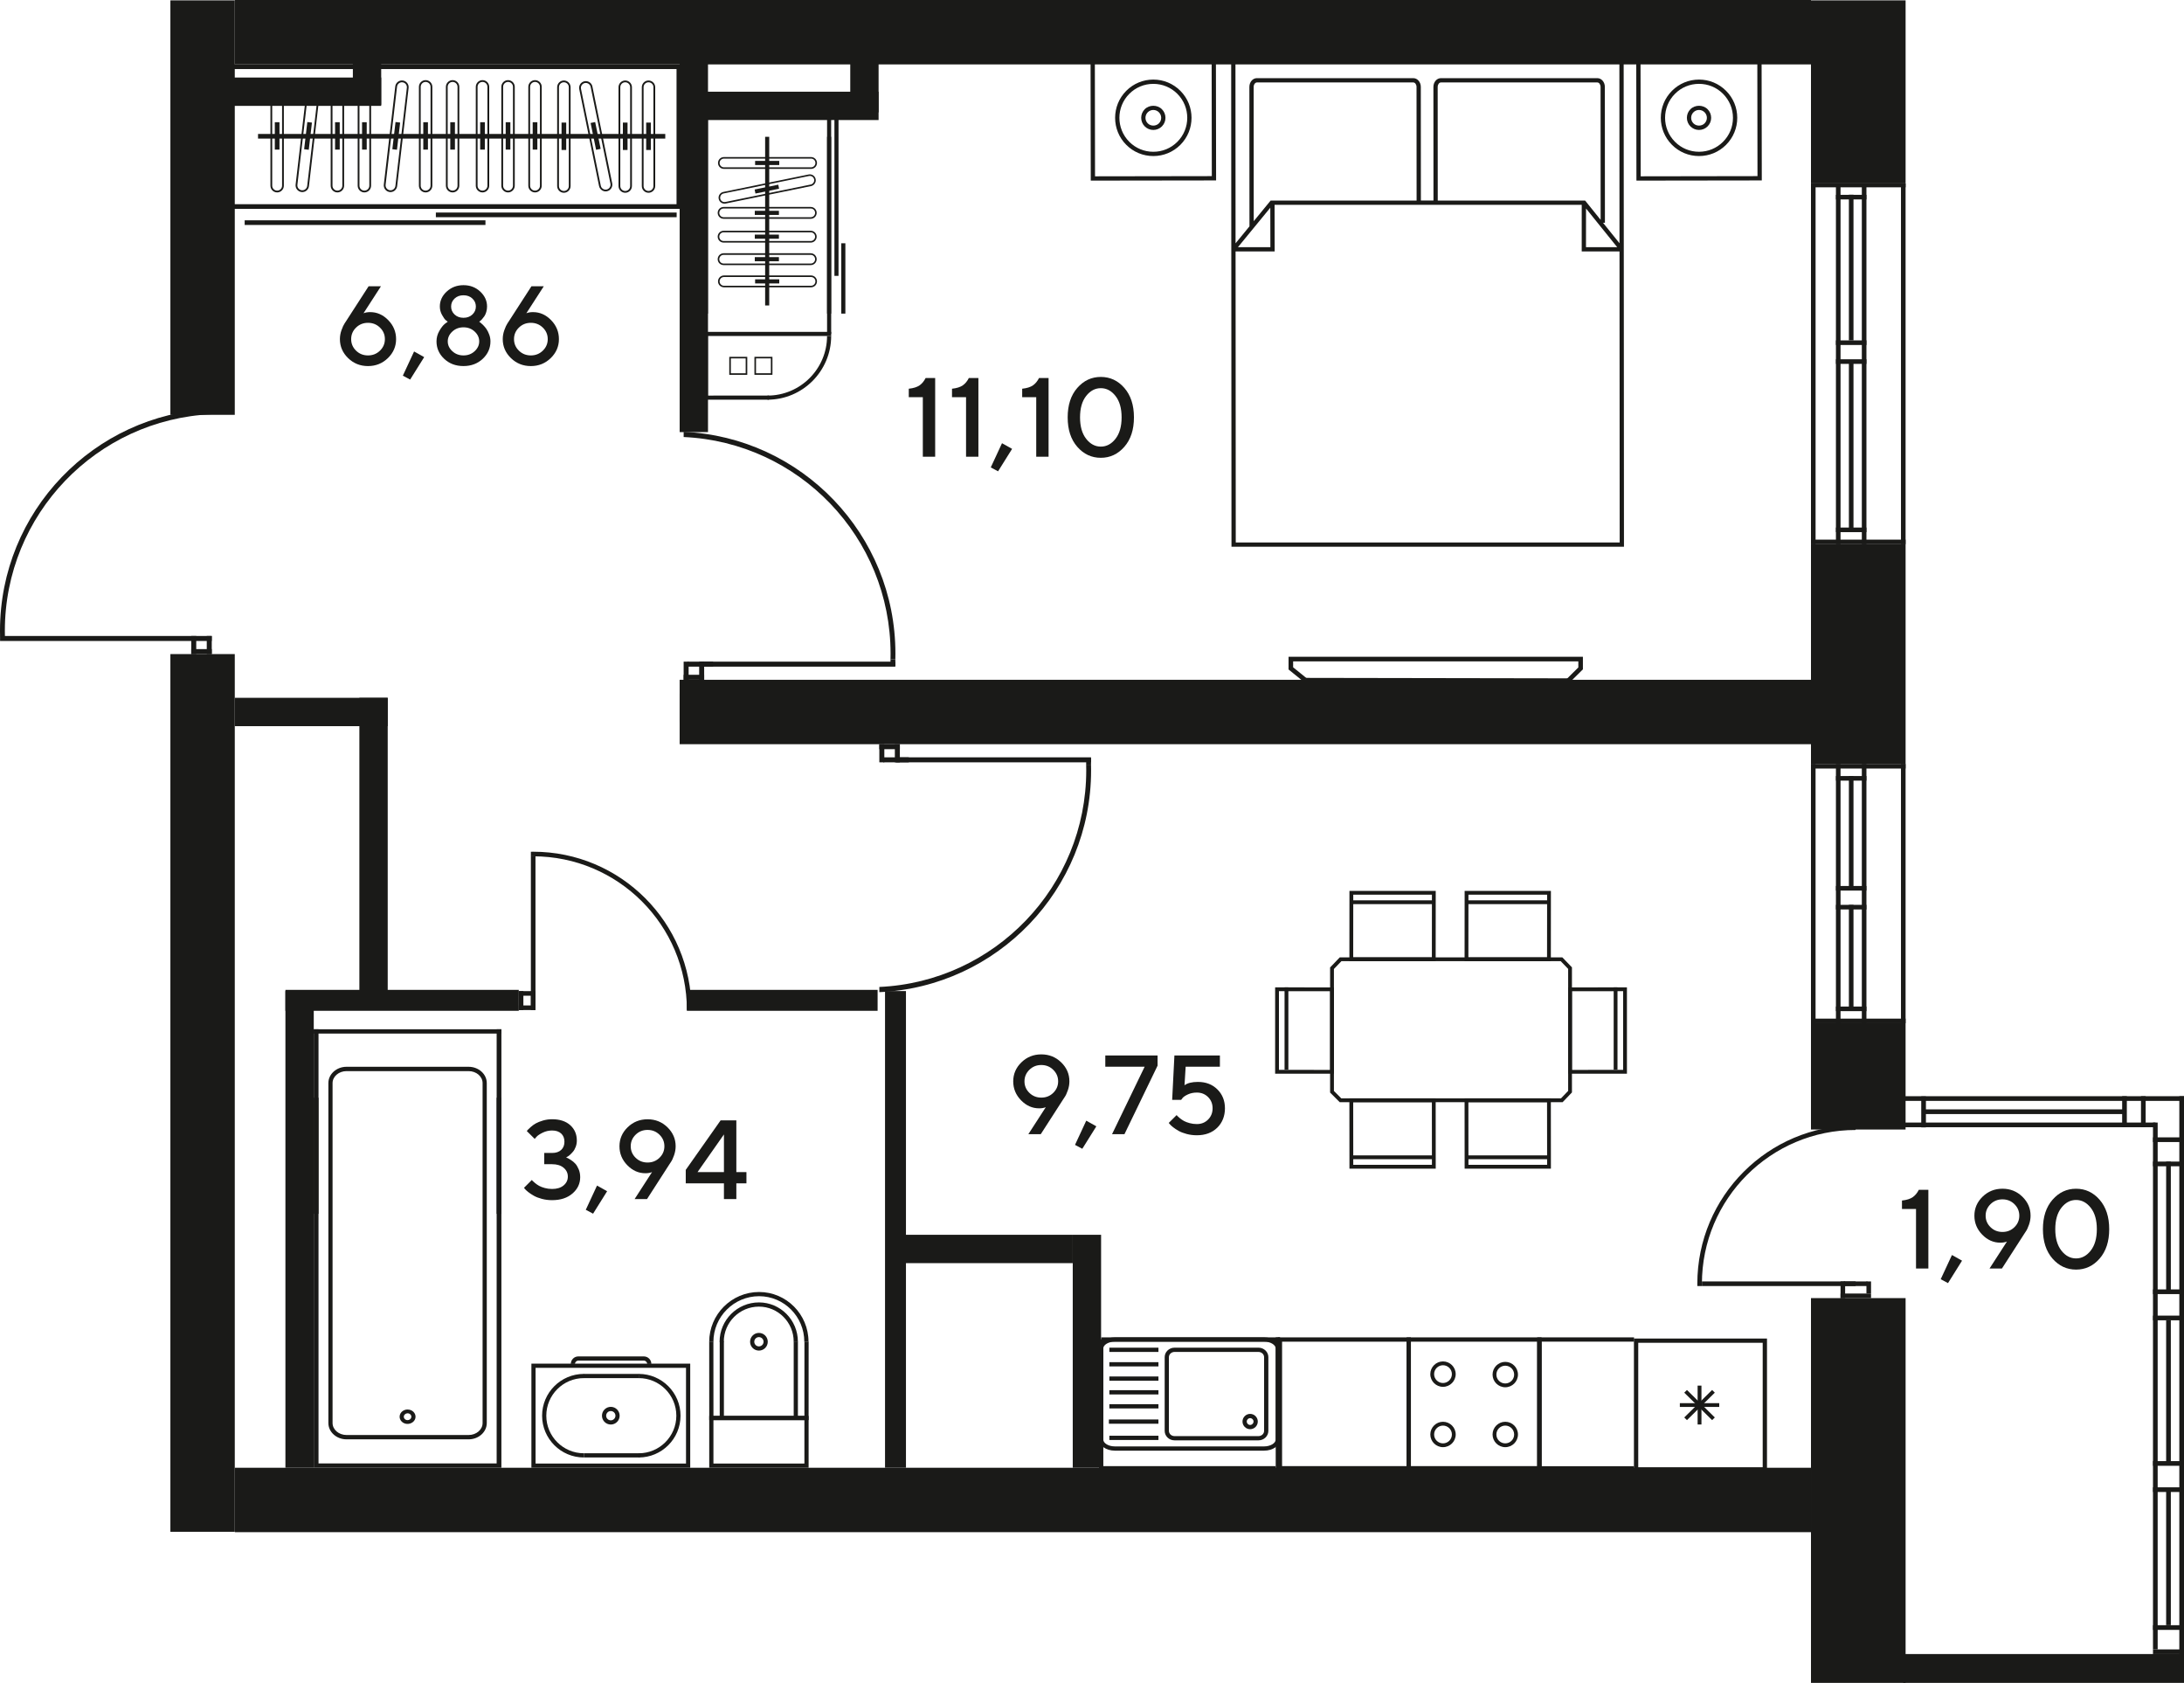 <?xml version="1.0" encoding="UTF-8"?>
<svg id="_Слой_1" data-name="Слой 1" xmlns="http://www.w3.org/2000/svg" viewBox="0 0 1503.53 1158.25">
  <defs>
    <style>
      .cls-1, .cls-2 {
        fill: #1a1a18;
        stroke-width: 0px;
      }

      .cls-2 {
        fill-rule: evenodd;
      }
    </style>
  </defs>
  <g>
    <path class="cls-1" d="M1320.97,818.89h6.57v54.17h-8.5v-40.98h-9.67v-5.82c3.25-.35,5.72-1.13,7.42-2.32,1.7-1.2,3.09-2.88,4.17-5.04Z"/>
    <path class="cls-1" d="M1343.78,863.76l6.95,3.89-9.67,15.45-5.02-2.68,7.74-16.66Z"/>
    <path class="cls-1" d="M1377.02,855.26c-4.68,0-8.82-1.84-12.41-5.53-3.59-3.69-5.38-8.04-5.38-13.05s1.88-9.42,5.65-13.07c3.76-3.65,8.33-5.48,13.69-5.48s9.93,1.83,13.69,5.5c3.76,3.66,5.65,8.01,5.65,13.05,0,2.06-.36,4.13-1.08,6.19-.72,2.07-1.44,3.61-2.17,4.65l-1.02,1.55-15.45,23.99h-8.54l12.01-18.58c-1.29.53-2.83.79-4.65.79ZM1370.33,828.76c-2.24,2.2-3.36,4.85-3.36,7.93s1.12,5.72,3.36,7.91c2.24,2.19,4.99,3.29,8.23,3.29s5.99-1.09,8.23-3.29c2.24-2.19,3.36-4.83,3.36-7.91s-1.12-5.73-3.36-7.93c-2.24-2.2-4.99-3.31-8.23-3.31s-5.99,1.1-8.23,3.31Z"/>
    <path class="cls-1" d="M1413.02,866.23c-4.41-5.05-6.61-11.8-6.61-20.26s2.2-15.22,6.61-20.26,9.81-7.57,16.21-7.57,11.8,2.52,16.2,7.57,6.61,11.8,6.61,20.26-2.21,15.22-6.61,20.26-9.81,7.57-16.2,7.57-11.8-2.52-16.21-7.57ZM1439.32,860.72c2.81-3.59,4.21-8.5,4.21-14.75s-1.4-11.16-4.21-14.73c-2.81-3.58-6.18-5.36-10.1-5.36s-7.3,1.79-10.1,5.36c-2.81,3.58-4.21,8.49-4.21,14.73s1.4,11.16,4.21,14.75c2.81,3.59,6.18,5.38,10.1,5.38s7.29-1.79,10.1-5.38Z"/>
  </g>
  <rect class="cls-1" x="1246.73" y="893.43" width="65.14" height="264.82"/>
  <rect class="cls-1" x="1246.72" y="704.25" width="65.14" height="73.14"/>
  <rect class="cls-1" x="1246.73" y="374.58" width="65.14" height="151.18"/>
  <rect class="cls-1" x="1246.73" y=".25" width="65.14" height="125.5"/>
  <rect class="cls-1" x="117.3" y=".25" width="44.33" height="285.26"/>
  <rect class="cls-1" x="467.89" y="467.86" width="778.84" height="44.33"/>
  <rect class="cls-1" x="161.63" y="0" width="1085.1" height="44.33"/>
  <rect class="cls-1" x="161.63" y="1010.18" width="1085.1" height="44.33"/>
  <rect class="cls-1" x="117.3" y="450.17" width="44.33" height="604.08"/>
  <rect class="cls-1" x="1308.69" y="525.77" width="3.17" height="178.49"/>
  <rect class="cls-1" x="1246.72" y="525.77" width="3.17" height="178.49"/>
  <rect class="cls-1" x="1281.74" y="525.77" width="3.17" height="178.49"/>
  <rect class="cls-1" x="1263.91" y="525.77" width="3.17" height="178.49"/>
  <rect class="cls-1" x="1263.91" y="534.1" width="21" height="3.17"/>
  <rect class="cls-1" x="1246.73" y="701.07" width="65.14" height="3.17"/>
  <rect class="cls-1" x="1263.91" y="692.75" width="21" height="3.17"/>
  <rect class="cls-1" x="1246.73" y="525.77" width="65.14" height="3.17"/>
  <rect class="cls-1" x="1272.83" y="534.1" width="3.17" height="77.25"/>
  <rect class="cls-1" x="1263.91" y="622.76" width="21" height="3.17"/>
  <rect class="cls-1" x="1263.91" y="609.77" width="21" height="3.17"/>
  <rect class="cls-1" x="1272.83" y="622.76" width="3.17" height="71.57"/>
  <rect class="cls-1" x="1308.69" y="126.29" width="3.17" height="248.29"/>
  <rect class="cls-1" x="1246.73" y="126.29" width="3.17" height="248.29"/>
  <rect class="cls-1" x="1281.74" y="126.29" width="3.17" height="248.29"/>
  <rect class="cls-1" x="1263.91" y="126.29" width="3.17" height="248.29"/>
  <rect class="cls-1" x="1263.91" y="134.09" width="21" height="3.17"/>
  <rect class="cls-1" x="1246.73" y="371.4" width="65.14" height="3.17"/>
  <rect class="cls-1" x="1263.91" y="363.08" width="21" height="3.17"/>
  <rect class="cls-1" x="1246.73" y="125.75" width="65.14" height="3.17"/>
  <rect class="cls-1" x="1272.83" y="134" width="3.17" height="100.27"/>
  <rect class="cls-1" x="1263.91" y="247.27" width="21" height="3.17"/>
  <rect class="cls-1" x="1263.91" y="234.27" width="21" height="3.17"/>
  <rect class="cls-1" x="1272.83" y="248.85" width="3.17" height="115.82"/>
  <rect class="cls-1" x="738.51" y="849.84" width="19.51" height="160.33"/>
  <rect class="cls-1" x="609.28" y="682.09" width="14.41" height="328.08"/>
  <rect class="cls-1" x="602.08" y="489.95" width="19.51" height="17.38"/>
  <rect class="cls-1" x="196.49" y="682.09" width="19.51" height="328.08"/>
  <rect class="cls-1" x="247.4" y="480.27" width="19.51" height="209.53"/>
  <rect class="cls-1" x="622.03" y="849.84" width="116.48" height="19.51"/>
  <rect class="cls-1" x="472.84" y="681.27" width="131.33" height="14.41"/>
  <rect class="cls-1" x="467.89" y="477.52" width="817.02" height="19.51"/>
  <rect class="cls-1" x="467.9" y="34.68" width="19.51" height="262.72"/>
  <rect class="cls-1" x="135.23" y="53.36" width="127.2" height="19.51"/>
  <rect class="cls-1" x="242.92" y="19.45" width="19.51" height="52.64"/>
  <rect class="cls-1" x="477.65" y="63.11" width="127.2" height="19.51"/>
  <rect class="cls-1" x="585.34" y="24.72" width="19.51" height="52.64"/>
  <rect class="cls-1" x="196.49" y="681.27" width="160.65" height="14.41"/>
  <rect class="cls-1" x="161.63" y="480.27" width="105.28" height="19.51"/>
  <g>
    <rect class="cls-1" x="1284.91" y="881.94" width="3.17" height="8.33"/>
    <g>
      <rect class="cls-1" x="1267.08" y="881.94" width="3.17" height="11.5"/>
      <rect class="cls-1" x="1267.08" y="890.27" width="21" height="3.16"/>
      <rect class="cls-1" x="1269.37" y="881.94" width="16.18" height="3.17"/>
      <rect class="cls-1" x="1171.66" y="881.94" width="105.79" height="3.17"/>
      <path class="cls-2" d="M1168.51,885.11l-.02-1.59c0-60.18,48.79-108.97,108.97-108.97v3.16c-58.44,0-105.81,47.37-105.81,105.81l.02,1.59h-3.16Z"/>
    </g>
  </g>
  <g>
    <rect class="cls-1" x="142.34" y="437.71" width="3.44" height="12.47"/>
    <rect class="cls-1" x="131.66" y="437.71" width="3.44" height="12.47"/>
    <rect class="cls-1" x="131.66" y="446.74" width="14.12" height="3.44"/>
    <rect class="cls-1" x=".05" y="437.71" width="145.73" height="3.44"/>
    <path class="cls-2" d="M0,434.1c0-82.03,64.65-148.95,145.78-152.61v3.59C66.51,288.65,3.34,354.04,3.34,434.2c0,1.3.02,2.59.05,3.88H.05C.01,436.75,0,435.43,0,434.1"/>
  </g>
  <g>
    <rect class="cls-1" x="357.14" y="691.99" width="11.5" height="3.17"/>
    <rect class="cls-1" x="357.14" y="682.14" width="11.5" height="3.17"/>
    <rect class="cls-1" x="357.14" y="682.14" width="3.17" height="13.02"/>
    <rect class="cls-1" x="365.48" y="682.14" width="3.17" height="10.49"/>
    <rect class="cls-1" x="365.47" y="589.37" width="3.17" height="105.79"/>
    <path class="cls-2" d="M365.47,586.21l1.59-.02c60.19,0,108.97,48.79,108.97,108.97h-3.16c0-58.43-47.38-105.81-105.81-105.81l-1.59.02v-3.16Z"/>
  </g>
  <g>
    <path class="cls-2" d="M420.5,968.26c-3.35,0-6.09,2.73-6.09,6.09,0,3.36,2.74,6.08,6.09,6.08,3.36,0,6.08-2.73,6.08-6.08s-2.73-6.09-6.08-6.09M417.29,974.35c0-1.77,1.44-3.2,3.2-3.2,1.76,0,3.2,1.43,3.2,3.2s-1.43,3.19-3.2,3.19c-1.76,0-3.2-1.44-3.2-3.19Z"/>
    <path class="cls-2" d="M365.83,1010.18h109.34v-71.67s-109.34,0-109.34,0v71.67ZM472.27,1007.29h-103.56s0-65.89,0-65.89h103.56v65.89Z"/>
    <path class="cls-2" d="M398.13,933.55h45.11c2.85,0,5.17,2.31,5.17,5.17h-2.89c0-1.26-1.02-2.28-2.28-2.28h-45.11c-1.26,0-2.28,1.02-2.28,2.28h-2.89c0-2.85,2.32-5.17,5.17-5.17"/>
    <path class="cls-2" d="M439.75,945.59c15.85,0,28.75,12.9,28.75,28.76,0,15.85-12.9,28.75-28.75,28.75v-2.89c14.26,0,25.86-11.6,25.86-25.86,0-14.26-11.6-25.87-25.86-25.87v-2.89Z"/>
    <path class="cls-2" d="M401.95,945.59v2.89c-14.25,0-25.86,11.6-25.86,25.87s11.6,25.86,25.86,25.86v2.89c-15.85,0-28.75-12.9-28.75-28.75,0-15.86,12.89-28.76,28.75-28.76"/>
    <rect class="cls-1" x="401.95" y="1000.2" width="38.4" height="2.89"/>
    <rect class="cls-1" x="401.65" y="945.6" width="38.36" height="2.89"/>
  </g>
  <g>
    <path class="cls-2" d="M322.61,734.21h-84.04c-6.9,0-12.51,5.04-12.51,11.22v233.97c0,6.19,5.61,11.22,12.51,11.22h84.04c6.9,0,12.5-5.04,12.5-11.22v-233.97c0-6.19-5.6-11.22-12.5-11.22M238.57,987.64c-5.3,0-9.62-3.7-9.62-8.24v-233.97c0-4.54,4.32-8.24,9.62-8.24h84.04c5.3,0,9.62,3.7,9.62,8.24v233.97c0,4.54-4.32,8.24-9.62,8.24h-84.04Z"/>
    <path class="cls-2" d="M280.59,970.09h0c-2.5,0-4.68,1.54-5.3,3.72-.37,1.29-.16,2.63.58,3.76.75,1.15,1.94,1.96,3.35,2.29,2.92.67,5.95-.98,6.68-3.57.36-1.29.16-2.62-.59-3.76-.74-1.15-1.94-1.96-3.35-2.28-.45-.1-.91-.16-1.38-.16M280.59,977.41c-.21,0-.43-.03-.65-.08-.67-.15-1.23-.54-1.58-1.08-.36-.54-.45-1.18-.28-1.79.35-1.22,1.8-2.01,3.16-1.69.67.16,1.24.54,1.59,1.08.35.55.46,1.18.28,1.78-.29,1.05-1.33,1.77-2.52,1.77Z"/>
    <polygon class="cls-2" points="341.91 758.45 341.91 764.7 341.91 1007.2 219.27 1007.2 219.27 764.7 219.27 758.45 219.27 755.49 216 755.49 216 1010.17 345.17 1010.17 345.17 755.49 341.91 755.49 341.91 758.45"/>
    <rect class="cls-1" x="341.91" y="708.39" width="3.27" height="127.03"/>
    <rect class="cls-1" x="216" y="708.39" width="3.27" height="127.03"/>
    <rect class="cls-1" x="216" y="708.39" width="129.18" height="2.96"/>
  </g>
  <g>
    <path class="cls-2" d="M556.67,974.54h-68.41s0,35.64,0,35.64h68.41s0-35.64,0-35.64ZM491.15,977.43h62.63v29.86h-62.63v-29.86Z"/>
    <polygon class="cls-2" points="553.8 923.36 553.78 974.48 491.16 974.48 491.12 923.43 488.24 923.43 488.27 977.37 556.66 977.37 556.69 923.36 553.8 923.36"/>
    <path class="cls-2" d="M522.59,889.21c-18.94,0-34.35,15.41-34.35,34.35h2.89c0-17.35,14.12-31.46,31.46-31.46,17.17,0,31.12,14.06,31.12,31.34h2.89c0-18.88-15.26-34.23-34.01-34.23"/>
    <path class="cls-2" d="M522.46,917.37c-3.36,0-6.08,2.74-6.08,6.09,0,3.36,2.73,6.08,6.08,6.08,3.36,0,6.09-2.72,6.09-6.08s-2.73-6.09-6.09-6.09M522.46,926.65c-1.76,0-3.2-1.43-3.2-3.19,0-1.76,1.43-3.2,3.2-3.2s3.2,1.44,3.2,3.2c0,1.76-1.43,3.19-3.2,3.19Z"/>
    <path class="cls-2" d="M522.48,896.38c-14.93,0-27.09,12.15-27.09,27.09h2.89c0-13.34,10.85-24.19,24.19-24.19,13.19,0,23.93,10.81,23.93,24.1h2.89c0-14.89-12.03-27-26.82-27"/>
    <rect class="cls-1" x="495.47" y="923.05" width="2.89" height="52.87"/>
    <rect class="cls-1" x="546.41" y="923.25" width="2.89" height="53.07"/>
  </g>
  <g>
    <rect class="cls-1" x="470.64" y="455.38" width="3.44" height="12.48"/>
    <rect class="cls-1" x="481.33" y="455.38" width="3.44" height="12.48"/>
    <rect class="cls-1" x="470.64" y="464.42" width="14.13" height="3.43"/>
    <rect class="cls-1" x="473.4" y="455.38" width="17.54" height="3.44"/>
    <rect class="cls-1" x="482.16" y="455.38" width="134.21" height="3.44"/>
    <path class="cls-2" d="M616.43,449.81c0-82.04-64.65-148.96-145.78-152.61v3.58c79.27,3.58,142.44,68.97,142.44,149.12,0,1.3-.02,2.6-.05,3.88h3.34c.04-1.31.05-2.64.05-3.96"/>
    <rect class="cls-1" x="613.04" y="453.77" width="3.34" height="4.58"/>
  </g>
  <g>
    <rect class="cls-1" x="605.36" y="512.19" width="3.44" height="12.48"/>
    <rect class="cls-1" x="616.04" y="512.19" width="3.44" height="12.48"/>
    <rect class="cls-1" x="605.36" y="512.19" width="14.13" height="3.43"/>
    <rect class="cls-1" x="608.11" y="521.23" width="17.54" height="3.44"/>
    <rect class="cls-1" x="616.88" y="521.23" width="134.21" height="3.44"/>
    <path class="cls-2" d="M751.14,530.24c0,82.04-64.65,148.96-145.78,152.61v-3.58c79.27-3.58,142.44-68.97,142.44-149.12,0-1.3-.02-2.6-.05-3.88h3.34c.04,1.31.05,2.64.05,3.96"/>
    <rect class="cls-1" x="747.75" y="521.7" width="3.34" height="4.58"/>
  </g>
  <g>
    <path class="cls-2" d="M918.31,738.98v-59.39s-40.47-.03-40.47-.03v59.4s40.47.03,40.47.03ZM915.69,682.22v54.14s-35.23-.03-35.23-.03v-54.15s35.23.04,35.23.04Z"/>
    <path class="cls-2" d="M1079.56,738.98v-59.39s40.47-.03,40.47-.03v59.4s-40.47.03-40.47.03ZM1082.18,682.22v54.14s35.23-.03,35.23-.03v-54.15s-35.23.04-35.23.04Z"/>
    <rect class="cls-1" x="884.33" y="679.51" width="2.62" height="56.76"/>
    <rect class="cls-1" x="1110.91" y="679.51" width="2.62" height="56.76"/>
    <path class="cls-2" d="M922.31,758.58h153.44s6.43-6.72,6.43-6.72v-86.08s-6.63-6.89-6.63-6.89h-153.2s-6.67,6.95-6.67,6.95v86.1s6.62,6.64,6.62,6.64ZM923.47,661.51h150.96s5.13,5.32,5.13,5.32v83.97s-4.93,5.15-4.93,5.15h-151.24s-5.08-5.1-5.08-5.1v-83.96s5.17-5.38,5.17-5.38Z"/>
    <path class="cls-2" d="M988.36,661.51l.04-48.36h-59.4s-.04,48.36-.04,48.36h59.39ZM985.78,615.78l-.04,43.11h-54.15s.04-43.11.04-43.11h54.15Z"/>
    <rect class="cls-1" x="930.28" y="619.64" width="56.77" height="2.62"/>
    <path class="cls-2" d="M1067.65,661.51l.04-48.36h-59.39s-.04,48.36-.04,48.36h59.39ZM1065.08,615.78l-.05,43.11h-54.15s.04-43.11.04-43.11h54.16Z"/>
    <rect class="cls-1" x="1009.57" y="619.64" width="56.77" height="2.62"/>
    <path class="cls-2" d="M988.36,755.95l.04,48.36h-59.4s-.04-48.36-.04-48.36h59.39ZM985.78,801.68l-.04-43.11h-54.15s.04,43.11.04,43.11h54.15Z"/>
    <rect class="cls-1" x="930.28" y="795.19" width="56.77" height="2.62"/>
    <path class="cls-2" d="M1067.65,755.95l.04,48.36h-59.39s-.04-48.36-.04-48.36h59.39ZM1065.08,801.68l-.05-43.11h-54.15s.04,43.11.04,43.11h54.16Z"/>
    <rect class="cls-1" x="1009.57" y="795.19" width="56.77" height="2.62"/>
  </g>
  <g>
    <path class="cls-2" d="M1212.87,124.18l-.14-86.3-86.29.13.13,86.29,86.29-.12ZM1209.79,40.82l.12,80.4-80.4.13-.12-80.41,80.4-.13Z"/>
    <path class="cls-2" d="M1169.65,107.4c7.03,0,13.64-2.73,18.61-7.7,4.97-4.98,7.71-11.59,7.71-18.61,0-7.03-2.74-13.65-7.71-18.6-4.97-4.98-11.58-7.72-18.61-7.72-7.02,0-13.64,2.74-18.6,7.72-10.27,10.25-10.27,26.95,0,37.21,4.96,4.97,11.58,7.7,18.6,7.7M1186.17,64.56c4.42,4.43,6.85,10.28,6.85,16.53,0,6.24-2.43,12.1-6.85,16.52-4.41,4.42-10.28,6.84-16.53,6.84-6.24,0-12.11-2.42-16.52-6.84-9.11-9.11-9.11-23.95,0-33.06,4.41-4.42,10.28-6.84,16.52-6.84,6.24,0,12.12,2.42,16.53,6.84Z"/>
    <path class="cls-2" d="M1169.65,89.44c2.23,0,4.33-.87,5.91-2.45,1.58-1.58,2.45-3.68,2.45-5.91,0-2.23-.87-4.34-2.45-5.91-3.16-3.16-8.66-3.16-11.82,0-1.57,1.57-2.44,3.67-2.44,5.91,0,2.23.87,4.33,2.44,5.91,1.58,1.57,3.68,2.45,5.91,2.45M1173.48,77.27c1.02,1.02,1.59,2.38,1.59,3.82,0,1.44-.57,2.79-1.59,3.82-2.05,2.05-5.6,2.05-7.65,0-1.03-1.03-1.59-2.38-1.59-3.82,0-1.44.56-2.8,1.59-3.82,1.02-1.02,2.38-1.59,3.82-1.59,1.44,0,2.81.57,3.83,1.59Z"/>
    <path class="cls-2" d="M837.2,124.18l-.13-86.3-86.3.13.14,86.29,86.29-.12ZM834.13,40.82l.12,80.4-80.4.13-.12-80.41,80.4-.13Z"/>
    <path class="cls-2" d="M793.98,107.4c7.03,0,13.64-2.73,18.61-7.7,10.26-10.26,10.26-26.96,0-37.21-4.97-4.98-11.58-7.72-18.61-7.72-7.02,0-13.64,2.74-18.61,7.72-10.25,10.25-10.25,26.95,0,37.21,4.97,4.97,11.58,7.7,18.61,7.7M810.51,64.56c9.11,9.11,9.11,23.95,0,33.06-4.41,4.42-10.29,6.84-16.53,6.84-6.24,0-12.11-2.42-16.52-6.84-9.11-9.11-9.11-23.95,0-33.06,4.42-4.42,10.29-6.84,16.52-6.84,6.24,0,12.12,2.42,16.53,6.84Z"/>
    <path class="cls-2" d="M793.98,89.44c2.23,0,4.33-.87,5.91-2.45,1.58-1.58,2.45-3.68,2.45-5.91s-.87-4.34-2.45-5.91c-3.16-3.16-8.65-3.16-11.82,0-1.57,1.57-2.44,3.67-2.44,5.91,0,2.23.87,4.33,2.44,5.91,1.58,1.57,3.68,2.45,5.91,2.45M797.81,77.27c1.02,1.02,1.59,2.38,1.59,3.82,0,1.44-.56,2.79-1.59,3.82-2.05,2.05-5.6,2.05-7.65,0-1.02-1.03-1.59-2.38-1.59-3.82,0-1.44.56-2.8,1.59-3.82,1.02-1.02,2.38-1.59,3.82-1.59,1.44,0,2.81.57,3.83,1.59Z"/>
    <path class="cls-2" d="M1117.78,39.37v-1.48s-270.2-.01-270.2-.01l.21,336.93v1.47s270.2,0,270.2,0l-.21-336.91ZM850.6,173.06h26.92s-.06-32.08-.06-32.08h211.45s-.01,32.08-.01,32.08h26.02s.12,200.28.12,200.28h-264.31s-.13-200.28-.13-200.28ZM1091.86,143.49l21.45,26.61h-21.47s.02-26.61.02-26.61ZM874.51,142.96l.06,27.15h-22.33s22.27-27.15,22.27-27.15ZM1114.83,40.84l.08,126.57-11.33-14.07h1.3s-.05-93.54-.05-93.54c0-3.31-2.32-6.01-5.17-6.01h-107.7c-2.84,0-5.16,2.7-5.16,6.01l.05,78.22h-8.67s-.05-78.22-.05-78.22c0-3.31-2.32-6.01-5.17-6.01h-107.7c-1.23,0-2.43.52-3.36,1.45-1.14,1.14-1.8,2.81-1.79,4.56l.06,95.99-9.57,11.67-.08-126.65,264.31.02ZM972.96,56.75c1.21,0,2.22,1.39,2.22,3.06l.05,78.22h-100.48s-11.64,14.19-11.64,14.19l-.05-92.41c0-.97.35-1.89.93-2.47.26-.27.7-.59,1.27-.59h107.7ZM989.75,59.81c0-1.67,1.01-3.06,2.21-3.06h107.7c1.2,0,2.22,1.4,2.22,3.06l.05,91.5-10.7-13.28h-101.44s-.05-78.22-.05-78.22Z"/>
  </g>
  <polygon class="cls-2" points="1124.93 923.38 1061.34 923.38 1061.34 1009.11 1124.93 1009.11 1124.93 1012.04 1058.25 1012.04 1058.25 920.44 1124.93 920.44 1124.93 923.38"/>
  <g>
    <g>
      <rect class="cls-1" x="1156.46" y="965.72" width="27.12" height="2.6"/>
      <rect class="cls-1" x="1168.69" y="953.65" width="2.64" height="26.75"/>
      <polygon class="cls-2" points="1180.53 958.49 1178.67 956.65 1159.49 975.56 1161.36 977.4 1180.53 958.49"/>
      <polygon class="cls-2" points="1180.53 975.56 1161.36 956.65 1159.49 958.49 1178.67 977.4 1180.53 975.56"/>
    </g>
    <path class="cls-2" d="M1216.45,1012.82v-91.59s-91.6,0-91.6,0v91.59s91.6,0,91.6,0ZM1213.49,924.18v85.68h-85.67v-85.68h85.67Z"/>
  </g>
  <g>
    <path class="cls-2" d="M866.39,991.31h-57.81c-3.74,0-6.78-2.92-6.78-6.51v-50.75c0-3.59,3.04-6.52,6.78-6.52h57.81c3.74,0,6.79,2.93,6.79,6.52v50.75c0,3.59-3.04,6.51-6.79,6.51M808.57,930.47c-2.13,0-3.86,1.61-3.86,3.59v50.75c0,1.98,1.73,3.59,3.86,3.59h57.81c2.13,0,3.86-1.61,3.86-3.59v-50.75c0-1.98-1.73-3.59-3.86-3.59h-57.81Z"/>
    <path class="cls-2" d="M860.64,983.64c-2.9,0-5.27-2.37-5.27-5.27s2.37-5.27,5.27-5.27,5.26,2.37,5.26,5.27-2.36,5.27-5.26,5.27M860.64,976.03c-1.29,0-2.34,1.05-2.34,2.34s1.05,2.35,2.34,2.35c1.29,0,2.33-1.05,2.33-2.35s-1.05-2.34-2.33-2.34Z"/>
    <path class="cls-2" d="M870.25,998.41h-102.75c-6.02,0-10.91-3.45-10.91-7.69v-62.59c0-4.24,4.89-7.69,10.91-7.69h102.75c6.01,0,10.91,3.45,10.91,7.69v62.59c0,4.25-4.9,7.69-10.91,7.69M767.5,923.37c-4.33,0-7.98,2.18-7.98,4.76v62.59c0,2.59,3.65,4.77,7.98,4.77h102.75c4.33,0,7.99-2.19,7.99-4.77v-62.59c0-2.58-3.66-4.76-7.99-4.76h-102.75Z"/>
    <rect class="cls-1" x="763.71" y="927.54" width="33.8" height="2.93"/>
    <rect class="cls-1" x="763.71" y="988.14" width="33.8" height="2.92"/>
    <rect class="cls-1" x="763.71" y="956.79" width="33.8" height="2.93"/>
    <rect class="cls-1" x="763.71" y="937.51" width="33.8" height="2.92"/>
    <rect class="cls-1" x="763.71" y="947.36" width="33.8" height="2.93"/>
    <rect class="cls-1" x="763.71" y="966.43" width="33.8" height="2.92"/>
    <rect class="cls-1" x="763.39" y="976.95" width="34.11" height="2.93"/>
    <rect class="cls-1" x="758.12" y="920.44" width="123.04" height="2.97"/>
    <rect class="cls-1" x="756.59" y="1009.06" width="121.6" height="2.98"/>
    <rect class="cls-1" x="878.24" y="920.44" width="2.98" height="91.6"/>
    <rect class="cls-1" x="756.59" y="921.73" width="2.97" height="90.31"/>
  </g>
  <g>
    <path class="cls-2" d="M968.35,920.44h92.88v91.6h-92.88v-91.6ZM1058.25,923.41h-86.93s0,85.66,0,85.66h86.93s0-85.66,0-85.66Z"/>
    <path class="cls-2" d="M1036.27,978.53c4.82,0,8.74,3.92,8.74,8.74s-3.92,8.74-8.74,8.74-8.74-3.93-8.74-8.74,3.92-8.74,8.74-8.74M1036.27,993.39c3.38,0,6.12-2.74,6.12-6.11s-2.74-6.12-6.12-6.12c-3.37,0-6.12,2.75-6.12,6.12s2.74,6.11,6.12,6.11Z"/>
    <path class="cls-2" d="M1036.27,937.3c4.82,0,8.74,3.92,8.74,8.74s-3.92,8.74-8.74,8.74-8.74-3.92-8.74-8.74,3.92-8.74,8.74-8.74M1036.27,952.16c3.38,0,6.12-2.75,6.12-6.11s-2.74-6.12-6.12-6.12c-3.37,0-6.12,2.74-6.12,6.12s2.74,6.11,6.12,6.11Z"/>
    <path class="cls-2" d="M993.41,978.53c4.82,0,8.74,3.92,8.74,8.74s-3.92,8.74-8.74,8.74c-4.82,0-8.74-3.93-8.74-8.74s3.92-8.74,8.74-8.74M993.41,993.39c3.37,0,6.12-2.74,6.12-6.11s-2.74-6.12-6.12-6.12c-3.38,0-6.12,2.75-6.12,6.12s2.74,6.11,6.12,6.11Z"/>
    <path class="cls-2" d="M993.4,936.99c4.82,0,8.74,3.92,8.74,8.74,0,4.83-3.92,8.75-8.74,8.75-4.82,0-8.74-3.92-8.74-8.75,0-4.81,3.92-8.74,8.74-8.74M993.4,951.85c3.37,0,6.12-2.75,6.12-6.12,0-3.37-2.75-6.11-6.12-6.11-3.37,0-6.12,2.75-6.12,6.11,0,3.38,2.75,6.12,6.12,6.12Z"/>
  </g>
  <path class="cls-2" d="M879.68,920.44h91.6v91.6h-91.6v-91.6ZM968.35,923.41h-85.73s0,85.65,0,85.65h85.73s0-85.65,0-85.65Z"/>
  <g>
    <polygon class="cls-2" points="487.36 81.63 487.36 215.84 484.54 215.84 484.54 79.53 572.2 79.53 572.2 215.84 569.38 215.84 569.38 81.63 487.36 81.63"/>
    <rect class="cls-1" x="574.44" y="80.95" width="2.82" height="108.91"/>
    <rect class="cls-1" x="579.16" y="167.43" width="2.82" height="48.41"/>
    <rect class="cls-1" x="526.74" y="94.16" width="2.82" height="116.07"/>
    <path class="cls-2" d="M494.3,112.17c0,2.24,1.83,4.07,4.08,4.07h59.98c2.25,0,4.08-1.83,4.08-4.07,0-2.25-1.83-4.08-4.08-4.08h-59.98c-2.25,0-4.08,1.83-4.08,4.08M558.36,115.16h-59.98c-1.65,0-2.99-1.35-2.99-3s1.34-3,2.99-3h59.98c1.66,0,3,1.34,3,3,0,1.65-1.34,3-3,3Z"/>
    <rect class="cls-1" x="519.84" y="110.75" width="16.62" height="2.83"/>
    <path class="cls-2" d="M494.69,136.09c0,.27.03.54.09.81.45,2.2,2.6,3.63,4.8,3.18l58.77-12.01c2.15-.45,3.64-2.64,3.17-4.81-.45-2.2-2.6-3.62-4.8-3.18l-58.77,12.02c-1.89.38-3.26,2.06-3.26,3.99M558.14,127l-58.77,12.01c-1.63.33-3.22-.72-3.54-2.34-.31-1.61.75-3.21,2.33-3.53l58.77-12.01c1.62-.33,3.21.72,3.54,2.33.04.2.06.4.06.6,0,1.42-1,2.65-2.39,2.94Z"/>
    <rect class="cls-1" x="519.63" y="128.7" width="16.61" height="2.83" transform="translate(-15.36 108.19) rotate(-11.53)"/>
    <path class="cls-2" d="M494.08,146.5c0,2.24,1.83,4.08,4.08,4.08h59.98c2.25,0,4.08-1.83,4.08-4.08,0-2.25-1.83-4.07-4.08-4.07h-59.98c-2.25,0-4.08,1.82-4.08,4.07M558.14,149.5h-59.98c-1.65,0-2.99-1.35-2.99-3,0-1.65,1.34-3,2.99-3h59.98c1.66,0,3,1.35,3,3,0,1.65-1.34,3-3,3Z"/>
    <rect class="cls-1" x="519.62" y="145.09" width="16.61" height="2.83"/>
    <path class="cls-2" d="M494.08,162.89c0,2.24,1.83,4.07,4.08,4.07h59.98c2.25,0,4.08-1.82,4.08-4.07s-1.83-4.07-4.08-4.07h-59.98c-2.25,0-4.08,1.83-4.08,4.07M558.14,165.88h-59.98c-1.65,0-2.99-1.34-2.99-2.99,0-1.65,1.34-3,2.99-3h59.98c1.66,0,3,1.35,3,3s-1.34,2.99-3,2.99Z"/>
    <rect class="cls-1" x="519.62" y="161.47" width="16.61" height="2.83"/>
    <path class="cls-2" d="M494.08,178.39c0,2.24,1.83,4.07,4.08,4.07h59.98c2.25,0,4.08-1.83,4.08-4.07s-1.83-4.08-4.08-4.08h-59.98c-2.25,0-4.08,1.83-4.08,4.08M558.14,181.39h-59.98c-1.65,0-2.99-1.35-2.99-2.99,0-1.65,1.34-3,2.99-3h59.98c1.66,0,3,1.35,3,3,0,1.65-1.34,2.99-3,2.99Z"/>
    <rect class="cls-1" x="519.62" y="176.97" width="16.61" height="2.83"/>
    <path class="cls-2" d="M494.3,193.66c0,2.25,1.83,4.07,4.08,4.07h59.98c2.25,0,4.08-1.82,4.08-4.07s-1.83-4.08-4.08-4.08h-59.98c-2.25,0-4.08,1.83-4.08,4.08M558.36,196.66h-59.98c-1.65,0-2.99-1.35-2.99-3s1.34-3,2.99-3h59.98c1.66,0,3,1.34,3,3,0,1.65-1.34,3-3,3Z"/>
    <rect class="cls-1" x="519.84" y="192.25" width="16.62" height="2.83"/>
    <path class="cls-2" d="M528.37,275.09v-2.83c22.61,0,41-18.4,41-41.02h2.83c0,24.18-19.66,43.85-43.83,43.85"/>
    <polygon class="cls-2" points="484.54 229.56 487.36 229.56 487.37 272.26 529.45 272.24 529.45 275.07 484.55 275.08 484.54 229.56"/>
    <path class="cls-2" d="M514.44,257.98v-12.39h-12.39v12.39h12.39ZM513.35,246.67v10.23h-10.22v-10.23h10.22Z"/>
    <path class="cls-2" d="M531.77,257.98v-12.39s-12.4,0-12.4,0v12.39s12.4,0,12.4,0ZM530.69,246.67v10.23h-10.23v-10.23h10.23Z"/>
    <rect class="cls-1" x="484.54" y="228.41" width="87.66" height="2.83"/>
    <rect class="cls-1" x="569.38" y="94.16" width="2.83" height="135.66"/>
  </g>
  <g>
    <polygon class="cls-2" points="465.75 47.53 155.72 47.53 155.72 44.33 470.3 44.33 470.3 143.75 155.72 143.75 155.72 140.54 465.75 140.54 465.75 47.53"/>
    <rect class="cls-1" x="300.06" y="146.28" width="165.77" height="3.21"/>
    <rect class="cls-1" x="168.44" y="151.63" width="165.76" height="3.2"/>
    <rect class="cls-1" x="177.64" y="92.19" width="280.35" height="3.2"/>
    <path class="cls-2" d="M430.42,55.4c2.55,0,4.62,2.08,4.62,4.62v68.03c0,2.55-2.07,4.62-4.62,4.62-2.55,0-4.61-2.07-4.61-4.62V60.02c0-2.54,2.07-4.62,4.61-4.62M430.42,131.44c1.88,0,3.4-1.52,3.4-3.39V60.02c0-1.87-1.52-3.39-3.4-3.39-1.87,0-3.39,1.52-3.39,3.39v68.03c0,1.87,1.52,3.39,3.39,3.39Z"/>
    <rect class="cls-1" x="428.81" y="84.37" width="3.21" height="18.85"/>
    <path class="cls-2" d="M403.3,55.84c2.19,0,4.1,1.55,4.53,3.69l13.63,66.65c.51,2.49-1.11,4.94-3.61,5.45-2.46.54-4.95-1.16-5.45-3.6l-13.62-66.65c-.51-2.5,1.11-4.94,3.6-5.45.3-.07.61-.1.92-.1M416.93,130.51c.23,0,.46-.03.68-.06,1.83-.38,3.02-2.18,2.65-4.01l-13.63-66.65c-.36-1.79-2.18-3-4-2.64-1.83.37-3.03,2.17-2.65,4.01l13.62,66.65c.32,1.57,1.73,2.71,3.33,2.71Z"/>
    <rect class="cls-1" x="408.45" y="84.12" width="3.21" height="18.84" transform="translate(-10.43 84.01) rotate(-11.55)"/>
    <path class="cls-2" d="M368.33,55.15c2.55,0,4.61,2.07,4.61,4.62v68.03c0,2.55-2.06,4.63-4.61,4.63s-4.62-2.08-4.62-4.63V59.77c0-2.55,2.08-4.62,4.62-4.62M368.33,131.2c1.87,0,3.39-1.53,3.39-3.4V59.77c0-1.87-1.52-3.39-3.39-3.39-1.87,0-3.4,1.52-3.4,3.39v68.03c0,1.88,1.53,3.4,3.4,3.4Z"/>
    <rect class="cls-1" x="366.72" y="84.12" width="3.21" height="18.84"/>
    <path class="cls-2" d="M349.75,55.15c2.55,0,4.62,2.07,4.62,4.62v68.03c0,2.55-2.07,4.63-4.62,4.63-2.55,0-4.62-2.08-4.62-4.63V59.77c0-2.55,2.07-4.62,4.62-4.62M349.75,131.2c1.87,0,3.4-1.53,3.4-3.4V59.77c0-1.87-1.53-3.39-3.4-3.39-1.87,0-3.39,1.52-3.39,3.39v68.03c0,1.88,1.52,3.4,3.39,3.4Z"/>
    <rect class="cls-1" x="348.14" y="84.12" width="3.21" height="18.84"/>
    <path class="cls-2" d="M332.17,55.15c2.55,0,4.62,2.07,4.62,4.62v68.03c0,2.55-2.07,4.63-4.62,4.63-2.55,0-4.62-2.08-4.62-4.63V59.77c0-2.55,2.08-4.62,4.62-4.62M332.17,131.2c1.87,0,3.4-1.53,3.4-3.4V59.77c0-1.87-1.53-3.39-3.4-3.39-1.87,0-3.4,1.52-3.4,3.39v68.03c0,1.88,1.53,3.4,3.4,3.4Z"/>
    <rect class="cls-1" x="330.56" y="84.12" width="3.21" height="18.84"/>
    <path class="cls-2" d="M311.59,55.15c2.55,0,4.61,2.07,4.61,4.62v68.03c0,2.55-2.06,4.63-4.61,4.63-2.55,0-4.62-2.08-4.62-4.63V59.77c0-2.55,2.08-4.62,4.62-4.62M311.59,131.2c1.87,0,3.39-1.53,3.39-3.4V59.77c0-1.87-1.52-3.39-3.39-3.39-1.87,0-3.4,1.52-3.4,3.39v68.03c0,1.88,1.53,3.4,3.4,3.4Z"/>
    <rect class="cls-1" x="309.98" y="84.12" width="3.21" height="18.84"/>
    <path class="cls-2" d="M293.01,55.15c2.55,0,4.62,2.07,4.62,4.62v68.03c0,2.55-2.07,4.63-4.62,4.63-2.55,0-4.62-2.08-4.62-4.63V59.77c0-2.55,2.07-4.62,4.62-4.62M293.01,131.2c1.87,0,3.4-1.53,3.4-3.4V59.77c0-1.87-1.53-3.39-3.4-3.39-1.87,0-3.39,1.52-3.39,3.39v68.03c0,1.88,1.52,3.4,3.39,3.4Z"/>
    <rect class="cls-1" x="291.4" y="84.12" width="3.21" height="18.84"/>
    <path class="cls-2" d="M277.24,55.41c2.53.29,4.35,2.6,4.05,5.13l-7.88,67.57c-.3,2.53-2.59,4.36-5.12,4.06-2.53-.3-4.35-2.6-4.06-5.13l7.88-67.57c.29-2.53,2.6-4.35,5.13-4.05M268.44,130.95c1.86.22,3.55-1.12,3.77-2.98l7.88-67.57c.22-1.86-1.12-3.55-2.98-3.76-1.86-.22-3.56,1.12-3.77,2.97l-7.88,67.57c-.22,1.87,1.13,3.55,2.99,3.77Z"/>
    <rect class="cls-1" x="263.38" y="91.93" width="18.84" height="3.21" transform="translate(148.29 353.66) rotate(-83.35)"/>
    <path class="cls-2" d="M250.86,55.15c2.55,0,4.61,2.07,4.61,4.62v68.03c0,2.55-2.06,4.63-4.61,4.63-2.55,0-4.62-2.08-4.62-4.63V59.77c0-2.55,2.08-4.62,4.62-4.62M250.86,131.2c1.87,0,3.39-1.53,3.39-3.4V59.77c0-1.87-1.52-3.39-3.39-3.39-1.87,0-3.4,1.52-3.4,3.39v68.03c0,1.88,1.53,3.4,3.4,3.4Z"/>
    <rect class="cls-1" x="249.25" y="84.12" width="3.21" height="18.84"/>
    <path class="cls-2" d="M190.8,55.15c2.55,0,4.61,2.07,4.61,4.62v68.03c0,2.55-2.06,4.63-4.61,4.63-2.55,0-4.62-2.08-4.62-4.63V59.77c0-2.55,2.08-4.62,4.62-4.62M190.8,131.2c1.87,0,3.39-1.53,3.39-3.4V59.77c0-1.87-1.52-3.39-3.39-3.39-1.87,0-3.4,1.52-3.4,3.39v68.03c0,1.88,1.53,3.4,3.4,3.4Z"/>
    <rect class="cls-1" x="189.19" y="84.12" width="3.21" height="18.84"/>
    <path class="cls-2" d="M232.28,55.15c2.55,0,4.62,2.07,4.62,4.62v68.03c0,2.55-2.07,4.63-4.62,4.63-2.55,0-4.62-2.08-4.62-4.63V59.77c0-2.55,2.07-4.62,4.62-4.62M232.28,131.2c1.87,0,3.4-1.53,3.4-3.4V59.77c0-1.87-1.53-3.39-3.4-3.39-1.87,0-3.39,1.52-3.39,3.39v68.03c0,1.88,1.52,3.4,3.39,3.4Z"/>
    <rect class="cls-1" x="230.67" y="84.12" width="3.21" height="18.84"/>
    <path class="cls-2" d="M216.52,55.41c2.53.29,4.35,2.6,4.05,5.13l-7.88,67.57c-.3,2.53-2.59,4.36-5.12,4.06-2.53-.3-4.35-2.6-4.06-5.13l7.88-67.57c.29-2.53,2.6-4.35,5.13-4.05M207.71,130.95c1.86.22,3.55-1.12,3.77-2.98l7.88-67.57c.22-1.86-1.12-3.55-2.98-3.76-1.86-.22-3.56,1.12-3.77,2.97l-7.88,67.57c-.22,1.87,1.13,3.55,2.99,3.77Z"/>
    <rect class="cls-1" x="202.65" y="91.93" width="18.84" height="3.21" transform="translate(94.6 293.35) rotate(-83.35)"/>
    <path class="cls-2" d="M388.19,55.4c2.55,0,4.62,2.08,4.62,4.62v68.03c0,2.55-2.07,4.62-4.62,4.62-2.55,0-4.62-2.07-4.62-4.62V60.02c0-2.54,2.07-4.62,4.62-4.62M388.19,131.44c1.88,0,3.4-1.52,3.4-3.39V60.02c0-1.87-1.52-3.39-3.4-3.39-1.87,0-3.39,1.52-3.39,3.39v68.03c0,1.87,1.52,3.39,3.39,3.39Z"/>
    <rect class="cls-1" x="386.59" y="84.37" width="3.21" height="18.85"/>
    <path class="cls-2" d="M446.45,55.4c2.55,0,4.62,2.08,4.62,4.62v68.03c0,2.55-2.07,4.62-4.62,4.62-2.54,0-4.61-2.07-4.61-4.62V60.02c0-2.54,2.07-4.62,4.61-4.62M446.45,131.44c1.88,0,3.4-1.52,3.4-3.39V60.02c0-1.87-1.52-3.39-3.4-3.39-1.87,0-3.39,1.52-3.39,3.39v68.03c0,1.87,1.52,3.39,3.39,3.39Z"/>
    <rect class="cls-1" x="444.85" y="84.37" width="3.21" height="18.85"/>
  </g>
  <g>
    <polygon class="cls-2" points="1080.75 469.56 1078.54 467.32 1086.57 459.37 1086.57 455.19 890.23 455.19 890.23 459.27 899.65 466.9 897.67 469.35 887.08 460.77 887.08 452.04 1089.72 452.04 1089.72 460.68 1080.75 469.56"/>
    <polygon class="cls-2" points="1079.66 470.01 898.66 469.71 898.66 466.55 1079.66 466.86 1079.66 470.01"/>
    <path class="cls-2" d="M1013.23,467.22h-49.66s0,10.83,0,10.83h49.66s0-10.83,0-10.83ZM966.73,470.38h43.35s0,4.51,0,4.51h-43.35s0-4.51,0-4.51Z"/>
  </g>
  <g>
    <path class="cls-1" d="M637.23,260.17h6.57v54.17h-8.5v-40.98h-9.67v-5.82c3.25-.35,5.72-1.13,7.42-2.32s3.09-2.88,4.17-5.04Z"/>
    <path class="cls-1" d="M666.99,260.17h6.57v54.17h-8.5v-40.98h-9.67v-5.82c3.25-.35,5.72-1.13,7.42-2.32s3.09-2.88,4.17-5.04Z"/>
    <path class="cls-1" d="M689.81,305.04l6.95,3.89-9.67,15.45-5.02-2.68,7.74-16.66Z"/>
    <path class="cls-1" d="M715.3,260.17h6.57v54.17h-8.5v-40.98h-9.67v-5.82c3.25-.35,5.72-1.13,7.42-2.32s3.09-2.88,4.17-5.04Z"/>
    <path class="cls-1" d="M741.63,307.51c-4.41-5.05-6.61-11.8-6.61-20.26s2.2-15.22,6.61-20.26c4.41-5.05,9.81-7.57,16.2-7.57s11.8,2.52,16.2,7.57,6.61,11.8,6.61,20.26-2.2,15.22-6.61,20.26-9.81,7.57-16.2,7.57-11.8-2.52-16.2-7.57ZM767.94,302c2.81-3.59,4.21-8.5,4.21-14.75s-1.4-11.16-4.21-14.73c-2.81-3.58-6.18-5.36-10.1-5.36s-7.3,1.79-10.1,5.36c-2.81,3.58-4.21,8.49-4.21,14.73s1.4,11.16,4.21,14.75c2.81,3.59,6.18,5.38,10.1,5.38s7.3-1.79,10.1-5.38Z"/>
  </g>
  <g>
    <path class="cls-1" d="M254.89,214.82c4.68,0,8.82,1.84,12.41,5.53,3.59,3.69,5.38,8.04,5.38,13.05s-1.88,9.42-5.65,13.07c-3.76,3.65-8.33,5.48-13.69,5.48s-9.93-1.83-13.69-5.48c-3.76-3.65-5.65-8.01-5.65-13.07,0-2.06.36-4.13,1.1-6.19.73-2.06,1.45-3.61,2.15-4.65l1.02-1.55,15.49-23.99h8.5l-12.01,18.58c1.28-.53,2.83-.79,4.65-.79ZM261.59,241.33c2.25-2.19,3.38-4.83,3.38-7.93s-1.13-5.74-3.38-7.93c-2.25-2.19-5-3.29-8.25-3.29s-5.99,1.1-8.23,3.29-3.36,4.83-3.36,7.93,1.12,5.74,3.36,7.93,4.99,3.29,8.23,3.29,6-1.1,8.25-3.29Z"/>
    <path class="cls-1" d="M285.07,241.9l6.95,3.89-9.67,15.45-5.02-2.68,7.74-16.66Z"/>
    <path class="cls-1" d="M307.54,200.67c3.15-2.93,6.99-4.4,11.54-4.4s8.39,1.47,11.52,4.4c3.14,2.93,4.7,6.36,4.7,10.29,0,1.28-.18,2.53-.53,3.74-.35,1.21-.8,2.2-1.34,2.98-.54.78-1.08,1.47-1.62,2.06-.54.59-1,1.01-1.38,1.27l-.53.42c.2.15.48.35.85.6.36.25.99.82,1.87,1.7.88.88,1.66,1.81,2.32,2.79.67.98,1.28,2.23,1.85,3.74s.85,3.07.85,4.68c0,4.68-1.77,8.69-5.31,12.01-3.54,3.32-7.96,4.99-13.28,4.99s-9.73-1.66-13.26-4.99c-3.53-3.32-5.29-7.33-5.29-12.01,0-2.52.64-4.9,1.93-7.16s2.57-3.9,3.85-4.93l1.96-1.44c-.4-.25-.91-.64-1.51-1.17-.6-.53-1.41-1.69-2.42-3.49-1.01-1.8-1.51-3.73-1.51-5.8,0-3.93,1.57-7.36,4.72-10.29ZM326.77,228.19c-2.09-1.94-4.65-2.91-7.69-2.91s-5.6.97-7.69,2.91c-2.09,1.94-3.14,4.19-3.14,6.76s1.04,4.82,3.14,6.76c2.09,1.94,4.65,2.91,7.69,2.91s5.6-.97,7.69-2.91c2.09-1.94,3.13-4.19,3.13-6.76s-1.04-4.82-3.13-6.76ZM325.2,205.47c-1.6-1.5-3.64-2.25-6.12-2.25s-4.52.75-6.12,2.25c-1.6,1.5-2.4,3.33-2.4,5.5s.8,4,2.4,5.5c1.6,1.5,3.64,2.25,6.12,2.25s4.52-.75,6.12-2.25c1.6-1.5,2.4-3.33,2.4-5.5s-.8-4-2.4-5.5Z"/>
    <path class="cls-1" d="M366.99,214.82c4.68,0,8.82,1.84,12.41,5.53,3.59,3.69,5.38,8.04,5.38,13.05s-1.88,9.42-5.65,13.07c-3.76,3.65-8.33,5.48-13.69,5.48s-9.93-1.83-13.69-5.48c-3.76-3.65-5.65-8.01-5.65-13.07,0-2.06.36-4.13,1.1-6.19.73-2.06,1.45-3.61,2.15-4.65l1.02-1.55,15.49-23.99h8.5l-12.01,18.58c1.28-.53,2.83-.79,4.65-.79ZM373.7,241.33c2.25-2.19,3.38-4.83,3.38-7.93s-1.13-5.74-3.38-7.93c-2.25-2.19-5-3.29-8.25-3.29s-5.99,1.1-8.23,3.29-3.36,4.83-3.36,7.93,1.12,5.74,3.36,7.93,4.99,3.29,8.23,3.29,6-1.1,8.25-3.29Z"/>
  </g>
  <g>
    <path class="cls-1" d="M389.75,796.63c.25.1.6.25,1.04.43.44.19,1.21.64,2.32,1.36,1.11.72,2.09,1.54,2.95,2.47.86.93,1.63,2.22,2.32,3.87.69,1.65,1.04,3.46,1.04,5.42,0,4.43-1.77,8.18-5.31,11.24-3.54,3.06-8.22,4.59-14.03,4.59-2.47,0-4.81-.3-7.03-.89-2.22-.59-4.05-1.3-5.5-2.12-1.45-.82-2.7-1.64-3.76-2.47s-1.83-1.52-2.3-2.08l-.76-.94,5.4-5.4c.1.15.28.37.55.66.26.29.84.79,1.72,1.51.88.72,1.81,1.35,2.78,1.89.97.54,2.25,1.03,3.85,1.47,1.6.44,3.28.66,5.04.66,3.35,0,5.99-.81,7.93-2.44,1.94-1.62,2.91-3.65,2.91-6.08s-.97-4.46-2.91-6.08c-1.94-1.62-4.58-2.44-7.93-2.44h-5.4v-7.74h5.4c2.67,0,4.75-.69,6.25-2.08,1.5-1.38,2.25-3.27,2.25-5.65s-.75-4.26-2.25-5.65c-1.5-1.38-3.58-2.08-6.25-2.08-2.27,0-4.41.49-6.42,1.47-2.02.98-3.44,1.93-4.27,2.83l-1.28,1.47-5.44-5.4c.15-.2.38-.49.7-.85.31-.36,1.01-1.03,2.1-1.98,1.08-.96,2.24-1.78,3.48-2.47,1.23-.69,2.86-1.33,4.87-1.93,2.01-.59,4.1-.89,6.27-.89,5.31,0,9.48,1.37,12.5,4.1,3.02,2.73,4.53,6.26,4.53,10.6,0,1.49-.26,2.91-.77,4.29-.52,1.37-1.14,2.49-1.87,3.34-.73.86-1.44,1.59-2.13,2.21-.69.62-1.3,1.05-1.83,1.3l-.76.45Z"/>
    <path class="cls-1" d="M411.01,815.97l6.95,3.89-9.67,15.45-5.02-2.68,7.74-16.66Z"/>
    <path class="cls-1" d="M444.25,807.47c-4.68,0-8.82-1.84-12.41-5.53-3.59-3.69-5.38-8.04-5.38-13.05s1.88-9.42,5.65-13.07c3.76-3.65,8.33-5.48,13.69-5.48s9.93,1.83,13.69,5.5c3.76,3.66,5.65,8.01,5.65,13.05,0,2.06-.36,4.13-1.08,6.19-.72,2.07-1.44,3.61-2.17,4.65l-1.02,1.55-15.45,23.99h-8.54l12.01-18.58c-1.28.53-2.83.79-4.65.79ZM437.57,780.97c-2.24,2.2-3.36,4.85-3.36,7.93s1.12,5.72,3.36,7.91c2.24,2.19,4.99,3.29,8.23,3.29s5.99-1.09,8.23-3.29c2.24-2.19,3.36-4.83,3.36-7.91s-1.12-5.73-3.36-7.93-4.99-3.31-8.23-3.31-5.99,1.1-8.23,3.31Z"/>
    <path class="cls-1" d="M506.92,806.68h6.95v7.74h-6.95v10.84h-8.54v-10.84h-26.29v-9.25l23.99-34.07h10.84v35.58ZM498.38,806.68v-25.91l-18.17,25.91h18.17Z"/>
  </g>
  <g>
    <path class="cls-1" d="M715.32,762.8c-4.68,0-8.82-1.84-12.41-5.53-3.59-3.69-5.38-8.04-5.38-13.05s1.88-9.42,5.65-13.07c3.76-3.65,8.33-5.48,13.69-5.48s9.93,1.83,13.69,5.5c3.76,3.66,5.65,8.01,5.65,13.05,0,2.06-.36,4.13-1.08,6.19-.72,2.07-1.44,3.61-2.17,4.65l-1.02,1.55-15.45,23.99h-8.54l12.01-18.58c-1.28.53-2.83.79-4.65.79ZM708.64,736.3c-2.24,2.2-3.36,4.85-3.36,7.93s1.12,5.72,3.36,7.91c2.24,2.19,4.99,3.29,8.23,3.29s5.99-1.09,8.23-3.29c2.24-2.19,3.36-4.83,3.36-7.91s-1.12-5.73-3.36-7.93-4.99-3.31-8.23-3.31-5.99,1.1-8.23,3.31Z"/>
    <path class="cls-1" d="M747.81,771.3l6.95,3.89-9.67,15.45-5.02-2.68,7.74-16.66Z"/>
    <path class="cls-1" d="M760.91,726.43h36v6.99l-22.81,47.18h-8.54l22.44-46.42h-27.08v-7.74Z"/>
    <path class="cls-1" d="M824.75,744.63c5.41,0,9.86,1.71,13.33,5.14,3.47,3.43,5.21,7.77,5.21,13.03s-1.78,9.92-5.33,13.37-8.22,5.17-14.01,5.17c-2.47,0-4.81-.3-7.03-.89-2.22-.59-4.05-1.3-5.5-2.12-1.45-.82-2.7-1.64-3.76-2.47s-1.81-1.52-2.27-2.08l-.79-.94,5.44-5.4c.1.15.28.37.53.66.25.29.82.79,1.7,1.51.88.72,1.81,1.35,2.8,1.89.98.54,2.27,1.03,3.87,1.47,1.6.44,3.27.66,5,.66,3.1,0,5.68-1.03,7.74-3.1,2.06-2.06,3.1-4.65,3.1-7.74s-1.03-5.68-3.1-7.74c-2.07-2.06-4.65-3.1-7.74-3.1-2.27,0-4.3.42-6.1,1.25-1.8.83-3.04,1.66-3.72,2.49l-.98,1.28h-6.19l1.55-30.56h31.31v7.74h-23.57l-.79,12.77c2.06-1.54,5.16-2.3,9.29-2.3Z"/>
  </g>
  <rect class="cls-1" x="1310.22" y="1138.41" width="193.31" height="19.84"/>
  <rect class="cls-1" x="1482.18" y="772.59" width="3.22" height="362.61"/>
  <rect class="cls-1" x="1500.31" y="754.46" width="3.22" height="383.98"/>
  <rect class="cls-1" x="1491.24" y="799.45" width="3.22" height="89.6"/>
  <rect class="cls-1" x="1482.18" y="887.43" width="21.35" height="3.23"/>
  <rect class="cls-1" x="1482.18" y="905.47" width="21.35" height="3.22"/>
  <rect class="cls-1" x="1482.18" y="1005.6" width="21.35" height="3.23"/>
  <rect class="cls-1" x="1482.18" y="1023.64" width="21.35" height="3.22"/>
  <rect class="cls-1" x="1491.24" y="908.69" width="3.22" height="99.2"/>
  <rect class="cls-1" x="1491.24" y="1025.25" width="3.22" height="93.29"/>
  <rect class="cls-1" x="1482.18" y="799.45" width="21.35" height="3.23"/>
  <rect class="cls-1" x="1482.18" y="782.78" width="21.35" height="3.23"/>
  <rect class="cls-1" x="1473.92" y="754.46" width="3.22" height="21.35"/>
  <rect class="cls-1" x="1310.22" y="754.46" width="193.31" height="3.22"/>
  <rect class="cls-1" x="1310.22" y="772.59" width="173.66" height="3.22"/>
  <rect class="cls-1" x="1323.66" y="763.52" width="139.68" height="3.23"/>
  <rect class="cls-1" x="1460.96" y="754.46" width="3.22" height="21.35"/>
  <rect class="cls-1" x="1482.18" y="1118.54" width="21.35" height="3.23"/>
  <rect class="cls-1" x="1482.18" y="1135.2" width="21.35" height="3.23"/>
  <rect class="cls-1" x="1322.64" y="754.58" width="3.22" height="21.35"/>
</svg>